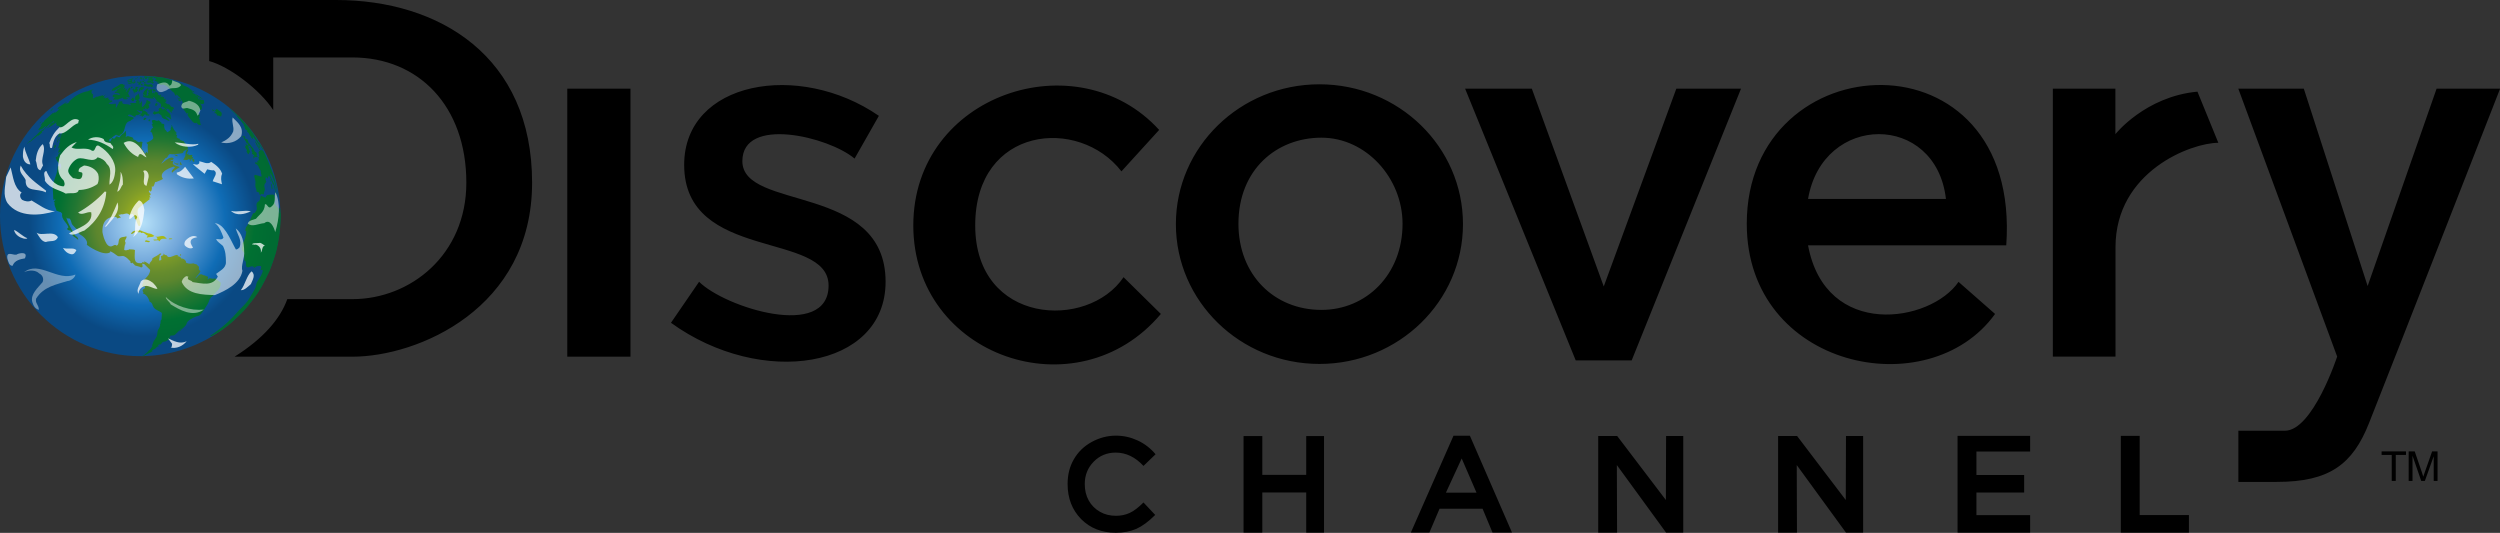 <?xml version="1.0" encoding="UTF-8"?><svg id="Layer_2" xmlns="http://www.w3.org/2000/svg" xmlns:xlink="http://www.w3.org/1999/xlink" viewBox="0 0 234.59 50"><rect x="0" y="0" width="234.59" height="50" fill="#333333" stroke="none"/><defs><style>.cls-1,.cls-2,.cls-3,.cls-4,.cls-5,.cls-6,.cls-7,.cls-8,.cls-9{fill:#fff;fill-rule:evenodd;}.cls-2,.cls-3,.cls-4,.cls-5,.cls-6,.cls-7,.cls-8,.cls-9{isolation:isolate;}.cls-2,.cls-10{opacity:.75;}.cls-3{opacity:.7;}.cls-4{opacity:.6;}.cls-11{fill:url(#radial-gradient);}.cls-5{opacity:.64;}.cls-12{fill:url(#radial-gradient-2);}.cls-6{opacity:.59;}.cls-7{opacity:.58;}.cls-8{opacity:.65;}.cls-9{opacity:.5;}</style><radialGradient id="radial-gradient" cx="-103.56" cy="289.03" fx="-103.56" fy="289.03" r="3.79" gradientTransform="translate(372.73 1023.85) scale(3.47 -3.47)" gradientUnits="userSpaceOnUse"><stop offset="0" stop-color="#b6e1f9"/><stop offset=".29" stop-color="#72a7da"/><stop offset=".59" stop-color="#0f6cb5"/><stop offset=".81" stop-color="#0a4983"/></radialGradient><radialGradient id="radial-gradient-2" cx="-103.2" cy="289.05" fx="-103.2" fy="289.05" r="3.61" gradientTransform="translate(372.73 1023.85) scale(3.47 -3.47)" gradientUnits="userSpaceOnUse"><stop offset="0" stop-color="#d2d700"/><stop offset=".11" stop-color="#acbb15"/><stop offset=".26" stop-color="#819d28"/><stop offset=".38" stop-color="#668c2d"/><stop offset=".45" stop-color="#5c862e"/><stop offset=".48" stop-color="#52832f"/><stop offset=".61" stop-color="#237732"/><stop offset=".74" stop-color="#007032"/><stop offset=".87" stop-color="#006b32"/><stop offset=".98" stop-color="#006a32"/></radialGradient></defs><g id="Layer_1-2"><path d="m108.44,42.62l-1.14,1.1c-.77-.83-1.64-1.25-2.61-1.25-.81,0-1.5.28-2.06.85-.56.57-.84,1.27-.84,2.1,0,.58.12,1.09.37,1.54.24.44.61.81,1.05,1.06.45.26.95.38,1.51.38.47,0,.9-.09,1.29-.27.39-.18.82-.51,1.29-.98l1.1,1.17c-.63.63-1.22,1.06-1.78,1.31-.56.24-1.2.36-1.92.36-1.32,0-2.41-.43-3.25-1.28-.84-.86-1.27-1.95-1.27-3.29,0-.87.19-1.64.58-2.31.38-.67.93-1.22,1.65-1.62s1.49-.61,2.31-.61c.7,0,1.38.15,2.03.45.65.3,1.22.74,1.68,1.29h0Zm8.25-1.7h1.76v3.64h4.12v-3.64h1.67v9.06h-1.67v-3.77h-4.12v3.77h-1.76v-9.06Zm19.71-.03h1.53l3.95,9.08h-1.83l-.93-2.23h-4.04s-.95,2.23-.95,2.23h-1.74l4-9.08Zm.76,2.13l-1.48,3.21h2.87s-1.39-3.21-1.39-3.21Zm12.8-2.11h1.79l4.57,6.01.02-6.01h1.61v9.07h-1.61l-4.62-6.34.02,6.34h-1.77v-9.07Zm16.88,0h1.79l4.57,6.01.02-6.01h1.61v9.07h-1.61l-4.62-6.34.02,6.34h-1.77v-9.07Zm16.85-.01h6.81v1.47h-5.04v2.2h4.48v1.65h-4.48v2.12h5.04v1.64h-6.81v-9.08Zm15.32,0h1.77v7.43h4.62v1.65h-6.39v-9.07Zm25.42,4.23v-2.44h-.95v-.33h2.29v.33h-.96v2.44h-.38Zm1.59,0v-2.77h.57l.67,1.96.13.41c.03-.1.08-.25.15-.44l.68-1.93h.51v2.77h-.36v-2.32l-.83,2.32h-.34l-.82-2.37v2.37h-.36ZM19.63,5.73V0h11.9c9.7,0,18.4,5.29,18.4,17.14s-10.76,16.33-16.86,16.33h-11.06c2.71-1.71,4.28-3.54,4.95-5.4h6.1c5.45,0,10.7-4.15,10.7-10.93,0-7.19-4.48-11.75-10.7-11.75h-7.42v4.94c-1.25-1.92-4.12-4.09-6.01-4.6h0Zm33.6,2.59h5.93v25.15h-5.93V8.32Zm29.24,2.55l-2.28,4.01c-2.44-2.06-10.53-4.01-10.53.24,0,4.7,13.44,2.04,13.44,11.32,0,8.19-11.67,9.98-20.14,3.85l2.64-3.85c2.4,2.4,12.15,5.5,12.15.35s-13.55-2.19-13.55-11.32c0-7.86,10.78-9.77,18.27-4.6h0Zm22.76,5.21c-3.97-5.16-13.72-4.25-13.72,5.07s10.57,9.85,13.92,4.86c.75.75,2.75,2.7,3.5,3.45-7.84,9.32-23.23,4.01-23.23-8.31s15.39-17.39,23.07-8.96l-3.54,3.89Zm18.58-8.17c-7.44,0-13.47,5.88-13.47,13.12s6.03,13.12,13.47,13.12,13.47-5.88,13.47-13.12c0-7.25-6.03-13.12-13.47-13.12Zm.19,21.17c-4.46,0-7.79-3.31-7.79-8.08,0-5.1,3.59-8.08,7.79-8.08s7.61,3.8,7.61,8.08c0,4.77-3.41,8.08-7.61,8.08Zm13.49-20.76h6.25l6.75,18.56,6.81-18.56h6.07l-10.26,25.5h-5.25l-10.38-25.5Zm26.42,12.68c0,13.57,17.07,17.11,23.3,8.46l-3.43-3.01c-2.62,3.83-12.47,5.42-14.12-3.43h18.6c1.44-20.37-24.35-19.07-24.35-2.02h0Zm5.75-2.33c1.38-8.1,12.01-8.12,12.94,0h-12.94Zm22.96-10.35h5.88v4.27s2.79-3.53,7.7-3.99l1.96,4.8c-2.53,0-9.65,2.67-9.65,9.8v10.26h-5.88V8.32Zm17.41,0h6.15l5.99,18.52,6.47-18.52h5.96s-10.35,26.47-12.3,31.38c-1.53,3.87-3.71,5.52-8.65,5.52h-3.61v-4.8h4.36c2.63,0,4.91-6.96,4.91-6.96l-9.28-25.15Z"/><path class="cls-11" d="m26.31,20.26c0,7.27-5.89,13.16-13.16,13.16S0,27.53,0,20.26,5.89,7.11,13.16,7.11s13.16,5.89,13.16,13.16Z"/><path class="cls-12" d="m26.31,19.96h0s0-.11,0-.11v-.03s0,0,0,0v-.13s-.02-.02-.02-.02h0s-.03-.2-.03-.2c-.17.18,0,.39-.04.59-.1-.23-.04-.51-.24-.7-.02,0-.03,0-.05,0q-.16-.34-.17-.42c.19-.22-.02-.43,0-.64-.03,0-.06-.02-.09-.03-.08.01-.08.01-.13-.03-.05.01-.08.04-.13.05-.01-.01-.03-.03-.04-.03-.36.02-.38.09-.45.29q-.41-.14-.45-.22c-.05.46-.13.52-.24.59-.31.21-.06.53-.15.78,0,0-.08.16-.19.29-.12,0-.14,0-.22.2,0,.01-.46,1.08-.59,1.13-.03.07-.07.29-.05.35.02.01.05.03.08.05-.06.55-.16.88-.39,1.18.06.07.06.1.01.24-.11.29.03.43.16.57t.05.76s.05,0,.08.01c.13.18-.05.61.26.61.14,0,.24-.11.39-.1.1,0,.12.04.17.15t.31-.18s.03.02.04.03c.01,0,.03-.02.04-.03t.24,0c.12.14-.03.27-.02.41t.19-.06c.11.21-.36.9-.41.98-.12.17-.13.22-.17.34,0,0,0,0,0,0,0,0-.03.29-.18.56q-.56.95-.62,1.03c-.35.46-.8.83-1.17,1.27-.72.84-1.88,1.72-2.22,1.92-.1.06-.16.1-.2.15.06,0,.11-.03.17-.04-.01.01-.02.03-.04.04.06-.03.15-.06.21-.09.45-.26.78-.44,1.43-.96l.26-.21q.99-.91,1.44-1.43c.83-1.03.85-1.05,1.21-1.63l.17-.28c.24-.45.56-1.06.78-1.53q.49-1.28.66-1.97c.26-1.25.32-1.6.39-3.09v-.41Zm-.07-.98s0,.02,0,.02c0,0,0,0,0-.01,0-.01-.01-.09-.03-.11t0,0s0,.04,0,.06c0,.01.01.03.02.04Zm-.11-.92s0-.02,0-.02v-.02s-.01-.04-.02-.06c0,0,0-.01,0-.01-.06-.33-.07-.39-.09-.41.04.19.08.41.14.7,0-.06-.02-.12-.03-.17h0Zm-.22.05s0,0,0,0c-.03.02-.07-.03-.1.01.02.05.05.11.07.17.03.06.05.12.07.17,0-.03,0-.07,0-.1,0-.08-.03-.17-.04-.25h0Zm-.34-.37s0-.02,0-.02c0,0-.01-.13-.04-.26-.03-.14-.05-.22-.08-.22-.02,0-.03.05-.03.05,0,.04.02.07.02.1.01.07.02.14.03.21.02.12.04.16.06.19,0-.03,0-.05,0-.06,0,0,.01.01.02,0h0Zm-.19-.93s-.01.04-.02.05c.02.07.02.14.05.2.01.04.03.06.04.07-.02-.07-.01-.15-.03-.22,0-.03-.02-.07-.04-.1h0Zm-.28.68s0,.06,0,.08h.04s0-.01,0-.01c0-.02,0-.03-.01-.04,0-.01-.03-.02-.04-.03h0Zm-.67-3.6s-.03-.06-.05-.09l-.13-.21s-.01,0-.02,0c.02.03.04.07.06.11l-.05-.04.06.12v.03s.04.04.06.05c0,0-.01,0-.02,0l.02.03s.02,0,.03.01v-.02s.02.01.03.02h0Zm-.13-.58c.02.05.34.61.35.61.03.05.04.11.06.16-.01-.02-.03-.03-.04-.05,0,.01,0,.03.01.04l-.07-.11c0,.07.06.13,0,.2-.01-.01-.02-.03-.03-.05,0,0-.01,0-.02,0t-.06-.11s0,.07,0,.11c0,0-.01.01-.02.01-.1-.09-.26-.35-.26-.36-.01-.03-.03-.05-.04-.08,0-.02,0-.04-.02-.1-.02-.05-.02-.07-.02-.07,0,0,0,0,.01,0-.11-.09-.14-.22-.22-.33,0,0,0,0,0,0,0,.02,0,.03.02.09.02.07.02.08,0,.1.02.02.05.04.07.06v.05s0,0-.02-.03c.04.07.08.17.12.25.02.02.04.04.05.06.08.12.13.26.22.37,0,.01-.01.03-.01.05,0,0-.02,0-.03,0l-.02-.03c-.02.05-.05.13-.08.18.03.07.09.25.09.25,0,0-.01.01-.02.02,0,0-.02,0-.02,0,.01.03.02.07.03.11,0,0-.01.02-.02.03-.03,0-.05,0-.08.01.02.04.04.09.06.14q.03.08,0,.12s-.04.01-.06.02t.03.08s-.01.01-.02.02t-.13-.07s.02.04.03.06c.03.09.03.09.02.14-.08.03-.14-.07-.22-.03,0,.07.03.13.05.18.13-.06.16.12.25.17.04.17.16.3.23.46-.03.19.11.36.06.55q-.13-.07-.59-.19,0,.06-.1.08.12.43.13.52c.03.21-.07.44.05.65.04.11.05.22.06.34l.19.05c.1.06.03.21.14.26q.11-.12.17-.1c.14.05.15.06.18,0,0-.02,0-.04,0-.06.01-.12.09-.23.1-.36,0-.14-.08-.27-.05-.42.03-.12.13-.2.18-.31-.03-.07-.13-.3-.03-.44q.15.12.17.18c0-.16.08-.3.08-.3.05.01.11.03.41.84l.02-.02c.06.05.06.06.24.85l.02.1c0-.23-.07-.46-.08-.69t.07.17c-.03-.18-.17-.31-.17-.5,0,0-.38-.67-.39-1h.03c.03.08.03.16.07.22v-.13c.19.39.46.92.68,2.27,0,.02,0,.02,0,.02,0-.05-.01-.09-.01-.14q-.01-.05-.01-.11s0-.06-.01-.09c-.03-.1-.11-.55-.13-.61,0,.02.01.04.02.07,0-.05-.02-.11-.02-.16,0,0,0,0,0,0-.14-.7-.18-.81-.35-1.33q-.48-1.29-.79-1.9l-.16-.3s0-.01-.01-.02c-.09-.16-.19-.32-.29-.48h0c-.07-.13-.15-.26-.23-.38.07.12.15.24.22.36-.11-.16-.11-.17-.12-.17Zm-.08.42s.01.03.03.04c.03.03.05.07.06.05,0,0,0-.01,0-.01,0,0-.01-.02-.02-.03,0,0,0-.01-.01-.02q-.06-.06-.06-.06s0,0,0,.03Zm0-.45s-.02-.04-.03-.05c.02.06.09.17.15.26-.07-.12-.09-.16-.12-.2Zm-.05-.17s-.02-.03-.03-.04c0,0,0-.01-.01-.01t.1.16l-.06-.11Zm.01.01s0,0,0-.01c-.05-.09-.11-.17-.16-.25,0,0,0-.01-.01-.01,0,.02.02.05.18.29,0,0,0,0,0-.01h0Zm-.73.73s-.02-.04-.02-.04c0,0,0,0-.02,0,0,0-.04,0,0,.07.01,0,.03,0,.04,0,0,0,0-.01,0-.03h0Zm.35.92q.09.05.1.05s0-.06-.03-.12c.06.03.14.01.19.06,0-.02,0-.04,0-.05.02.01.05.01.07.04.01-.02.03-.02.04-.03,0-.02,0-.02,0-.05-.04-.02-.07-.03-.08-.06-.02-.06.03-.11.01-.17,0,0-.05-.17-.11-.17-.05,0-.07-.03-.07-.04-.04-.05-.05-.12-.09-.17-.06-.07-.07-.1-.07-.16-.09-.04-.13-.1-.24-.27-.08-.12-.14-.2-.21-.19,0-.02,0-.05.03-.04,0-.01-.02-.02-.03-.03q0-.08-.11-.31l-.15-.02c-.09-.1-.08-.11-.05-.12.04-.01.05-.03-.02-.13h-.07s-.04-.03-.05-.03c-.01.01,0,.03.03.11.04.1.05.12.04.15t-.05-.03s0,.03,0,.04l.13.13v.05s.09.11.09.11c.01.03,0,.06.02.09,0,.02.02.04.04.05,0-.01.02-.03.03-.04.05.06.07.1.1.18,0,.03.02.07.03.1.02,0,.03,0,.05.03-.01-.09.08-.03.08-.03l.02.03s0,.06.04.11c.02.04.06.06.09.09.08.11.01.19-.03.23.03.03.06.06.09.09.03.08.03.09,0,.11-.03.01-.03.04,0,.12,0,0,.02-.02.03-.03.03.04.04.05.09.07.05.02.06.05.09.11-.09-.05-.11.09-.13.23.02.02.03.03.05.03-.02-.06-.03-.12.02-.09h0Zm-.57-.36c.09.1.11.06.13-.03.02-.07.03-.12.12-.06-.01-.1-.02-.12-.12-.36-.01-.03-.06-.14-.05-.16,0-.02,0-.05,0-.07-.01-.05-.13-.19-.18-.15l-.02-.03s-.03-.03-.03-.03c0,0,0,0-.01.02,0,.05,0,.08-.06.02.02.06.06.1.09.15-.03.04-.06.04-.13,0q.08.25.16.31t0,.22l.12.16Zm-.1-2.7l.11.14h-.01c.41.5.41.51.66.84,0-.02-.02-.03-.03-.05.01.01.03.03.04.05-.02-.04-.05-.08-.07-.11-.18-.25-.49-.67-.97-1.18.1.12.21.25.28.33,0,0,0,0-.01-.01h0Zm-.34,1.05s-.04.03-.03.06.03.07.03.07c0,0,.02,0,.02,0,.02,0,.02,0,.05.03.02-.02.01-.06,0-.1-.01-.02-.03-.05-.05-.07,0,0,0,0,0,0h0Zm-.63-1.98h0s0,0,0,0h0Zm-.62-.6s.09.07.12.1h0s0,0,0,0c-.02-.02-.04-.03-.06-.05-.02-.02-.04-.04-.07-.05h0Zm-.11-.13s-.01,0-.02-.01c.04.03.07.05.1.08,0,.01.02.02.03.03,0,0-.02-.01-.03-.02.03.02.06.05.08.08l-.1-.08s.06.06.13.11l.16.15s-.04-.03-.06-.05c0,0-.01,0-.02-.01-.01,0-.02-.02-.04-.02t.29.27c.04.05.11.08.14.15.05.03.07.05.08.06h0c.13.28.39.44.55.7.05.07.1.13.15.19l-.07-.12.03.03c.06.07.07.09.12.18-.05-.04-.11-.09-.15-.13.05.08.08.17.16.24,0,0,0,.01.01.02t-.06-.02s.04.04.06.06c.03.03.03.03.05.06t-.05-.04s0,.01,0,.02c-.01,0-.03,0-.04,0,.04.09.11.16.16.24,0,0,.01,0,.02,0,0-.01.02-.02.03-.03.03.01.08.04.09.09t-.09-.01c.07.12.2.2.26.34,0,0-.02,0-.02,0,.01.02.03.04.04.06,0,0,0,0,0-.01.05.05.09.11.14.17-.01,0-.02.01-.03.02l.18.2-.02-.06.06.07v-.02s.01-.02-.04-.2c0,0,.02,0,.02,0,0,0,0-.01,0-.02.15.15.56.76.58.8.06.14.09.16.1.17,0,0,0-.01.01-.02-.29-.97-1.76-2.6-1.78-2.61.02.01.05.04.08.07-.06-.07-.12-.13-.19-.19-.34-.32-.68-.63-1.03-.93-.01,0-.02-.02-.03-.03h.01s-.01,0-.02,0h0Zm-.12-.09s-.04-.04-.06-.05c0,0-.01-.01-.02-.01.01.01.04.04.08.07h0Zm.12.09l-.07-.06c-.06-.05-.09-.08-.14-.11.08.06.16.13.22.18,0,0,0,0,0,0Zm-1.5.38c.05.02.06,0,.08-.01,0,0,0-.01.02-.02.01,0,.09.02.09.06t.08.06s.01.03-.07.03c0,.01-.03.01-.02.03,0,.01,0,.02.03.05.03-.07.22.09.22.09.02.02-.02.03-.03.05.04.05.07.08.11.09.03,0,.05-.02.08-.02.07,0,.11.09.18.08.05,0,.07,0,.08-.1q.01-.1.05-.12c-.05-.07-.06-.1-.03-.11,0-.01-.02-.03-.03-.04-.06-.08-.12-.12-.19-.15-.09-.05-.16-.11-.22-.19,0,.01,0,.03,0,.05l-.09-.07.03.04s0,.04-.03.06c-.06.02-.06.03-.06.07-.03-.02-.08-.05-.11-.07.04.08.12.12.15.2-.04.07-.15-.09-.15-.09,0,0,0-.02,0-.03-.02-.01-.03-.02-.07-.05-.07-.05-.1-.08-.13-.08-.01.07.11.13.04.2h0Zm-1.26-1.15s.02-.01.07,0c.03,0,.06,0,.05-.01,0-.02-.07-.07-.11-.07-.04,0-.02.07-.02.09Zm-.25-1.06h0s.02.01.1.05c.01,0,.02,0,.03.01-.01,0-.03,0-.04-.02.15.08.31.15.47.22-.19-.1-.38-.18-.57-.27,0,0,0,0,0,0h0Zm-.16,6.76s0,0,0,0l-.07-.02s0-.01.04-.08c-.04.02-.1.05-.14.08-.07-.13.08-.19.1-.29-.02.02-.04.05-.06.08-.1,0-.11,0-.12-.06,0-.02,0-.03,0-.05.02-.04.06-.06.08-.1-.13-.03-.26.04-.39.01-.04-.06-.04-.1.01-.13-.05-.03-.08-.02-.11.03-.02.04-.04.05-.08,0,.05-.17.06-.22.15-.3-.03-.03-.04-.04-.03-.07,0-.04.05-.05.06-.09-.01,0-.03,0-.05.01-.06.03-.13.06-.19.19,0,.02-.01.03-.02.05,0,.01,0,.03-.01.05-.04.13-.01.28-.07.41-.04.11-.13.19-.15.32.15-.08.39.1.49-.12t.03.05s.1.02.15.03l-.12.18c.06-.02.07-.02.12-.08.05-.06.07-.14.12-.2.07.17.08.22.07.27.01-.02.03-.04.04-.06l.06.12c.12.01.02-.17.08-.24,0,0,0,0,0,0h0Zm.04-6.81s.04.01.06.02c-.06-.03-.13-.06-.2-.09.07.03.13.06.2.09-.02,0-.04-.02-.05-.03h0Zm-.93-.36s0,0,0,0c0,0,0,0,.01,0,0,0,0,0,0,0Zm.07.03s.08.03.12.04h0s0,0,0,0l.39.15.05.02s.1.04.15.06c-.09-.04-.18-.07-.26-.11h.02s0,0,.01,0c0,0,0,0,0,0,.01,0,.02,0,.03.01h.02s0,0,0,0c.02,0,.03.01.05.02l.07.03s-.05-.02-.07-.03c-.04-.01-.07-.03-.12-.05l-.15-.06s-.02,0-.02,0c-.01,0-.02,0-.03-.01,0,0-.02,0-.02,0,0,0,0,0,0,0,0,0-.01,0-.02,0,0,0-.01,0-.02,0-.01,0-.03,0-.04-.02,0,0,0,0,0,0,0,0-.01,0-.02,0h0s-.01,0-.02,0c0,0,0,0,0,0h0s0,0,0,0c0,0,0,0,0,0h0s0,0,0,0c0,0,0,0-.01,0-.02,0-.04-.02-.07-.02,0,0,0,0,0,0t0,0s-.03,0-.05-.02h0,.02s-.02,0-.03,0h0s0,0-.01,0c0,0,0,0,0,0h0l.07.02Zm-.09-.04h0s.01,0,.02,0c0,0-.01,0-.02,0Zm-.3,7.64s.04-.01.07,0c0,0,0,0,0,0-.04-.04-.1-.08-.14-.12l.02-.02s0-.04-.07-.12c-.02.08-.05.19-.07.27.03,0,.05,0,.08,0,.03.02.03.03.02.06q.07-.08.08-.08Zm-.19-6.09c-.06-.02-.09-.03-.12-.05v.11c.13.1.18.11.24.06,0-.01,0-.03,0-.04-.02-.04-.07-.05-.12-.07Zm.13,14.49c-.07,0-.09.06-.1.14,0,0,0,0,0,0,0,0,0,0,0,.01.04,0,.09,0,.1-.05,0-.02,0-.04,0-.06,0-.03,0-.04,0-.05h0Zm-.64-8.53c.06.04.12.08.18.11.04.02.07.03.1.04.04,0,.1,0,.12-.08,0,0,0-.02,0-.03-.11,0-.31,0-.41-.12,0,.03,0,.05,0,.08h0Zm.35-.66h0s-.02-.02-.02-.02c-.05-.08-.11-.11-.27-.12h-.04s0,0,0,0h-.01c.07.09.15.16.34.14Zm-.76,7.71c-.05,0-.08.03-.1.09.03,0,.1,0,.11,0,.08,0,.13,0,.2-.02v-.06c-.07.03-.14-.01-.21-.01Zm3.89,5.46s.01.05.01.07l.71-.78c.15-.25.17-.46.17-.58t-.44-.35s-.09-.05-.14-.05c-.06,0-.12.03-.19.03h-.01c-.08,0-.15-.05-.23-.05-.03,0-.07,0-.1.03-.05.03-.06.05-.11.12q0-.06,0-.11c-.2-.02-.2-.03,0-.02.02-.08.03-.1.03-.16-.12-.02-.21-.1-.33-.13-.03,0-.07,0-.1-.01-.02,0-.03-.01-.1-.05-.05-.03-.08-.04-.1-.04,0,0-.01,0-.02,0,0,0,0,0,0,0-.05,0-.11,0-.15.03-.12.08-.21.2-.31.3-.02.01-.04.03-.06.04,0-.01,0-.02,0-.04-.1,0-.1-.01,0,0,.13-.21.33-.35.43-.58,0-.01.01-.03.02-.05-.05-.05-.1-.1-.15-.14-.02-.1.03-.2,0-.29,0,0-.02-.05-.09-.03-.04-.23-.29-.17-.42-.27,0,0-.01,0-.01,0-.03,0-.07.02-.1.02-.32.04-.47-.03-.59-.09,0-.03,0-.08,0-.11-.11-.18-.23-.29-.47-.27,0-.01.02-.03.03-.04-.1-.11-.13-.14-.36-.19,0-.02.02-.05.03-.07.02,0,.05,0,.07-.01-.37-.16-.89.47-1.11,0q-.19,0-.31-.18s0,.1.01.14c-.06.08-.17.08-.24.14q.04.29.05.31c-.09.08-.11.08-.18.09-.01-.02-.04-.04-.05-.05q.08-.37.06-.43c.06-.05.13-.09.17-.15-.04-.02-.08-.04-.13-.04-.21.21-.5.29-.73.47.05.25-.29.33-.26.57q-.44-.33-.54-.27s.06.09.09.11c-.08-.02-.15-.05-.22-.08,0,.02,0,.05-.01.07-.03.01-.07.03-.09.05-.02,0-.05,0-.07,0h-.05c-.55,0-.53-.34-.48-1.24-.16-.08-.34-.04-.51-.07-.05,0-.05.02-.05.04-.15,0-.3.13-.45.01q.05-.46.08-.5s.02.02.02.02l.03-.2c-.18-.22.17-.38.08-.59-.17.08-.38.04-.55.14-.29.17-.07.58-.36.75-.06-.06-.13-.14-.35,0-.69.42-.99-1.26-.99-1.28-.07-1.58,1.21-1.43,1.22-1.43.11.02.13.07.18.15q.26-.11.34-.07s0-.03-.23-.26c.01-.01.03-.03.04-.04.02.01.04.02.06.03.04-.02.1-.04.15-.06.25.07.53-.22.77.06.09-.03.21-.07.29-.1q.29.33.21.5s.05-.02.07-.02c.13.22.15.49.32.69.03-.02.08-.05.12-.06.12-.55-.4-1.01-.2-1.57.03-.09,1.09-.91,1.1-.91v-.07s-.06-.02-.08-.03c.01-.01.03-.04.04-.05.04,0,.09.01.13,0-.04-.06-.08-.13-.12-.19l.09-.06s.03-.04.04-.06c-.03-.1-.13-.16-.19-.24.01-.05.04-.09.07-.13.03.04.07.09.1.13.16-.17.12-.38.1-.5.04.01.1.03.14.03.11-.13.13-.3.19-.45.02,0,.04.01.06.02.22-.1.46-.16.67-.3-.53-.71.97-1.15.99-1.15.05,0,.1.04.14.07q-.42.36-.27.49.27-.27.71-.52c-.68-.22-.75-.3-.57-.6q-.22.05-.29-.02l.05-.05h.02s.04.02.06.03c.1-.05.11-.05.17-.15-.21-.32-.74.13-1.12.45-.01,0-.02-.02-.03-.02l.38-.48c.26,0,.22-.44.51-.38.24.05,1.03-.08,1.04-.08.04-.01.08-.04.11-.06,0-.29.51-.19.43-.48-.06-.25-.28-.39-.4-.6-.1,0-.17-.07-.26-.08-.33-.01-.66-.03-.99-.04.33,0,.66.02.99.03-.1-.07-.14-.1-.14-.17-.1.08-.17-.07-.25-.1.03-.03,0-.07,0-.1t.05,0q.04-.07-.13-.21s.03-.03.04-.05t.05.02s0-.06-.01-.08c-.24-.25-.35-.44-.45-.73-.01,0-.03,0-.04,0,.02.05.04.11,0,.19-.02.03-.05.05-.06.09-.02.07.02.14-.02.2t-.28.2c-.11-.06-.13-.2-.24-.25-.02-.09-.07-.17-.08-.26-.01-.08.04-.16,0-.23-.06-.1-.18-.03-.26-.09,0-.03.01-.06.01-.08-.12-.06-.18-.17-.28-.24,0,0,0,.01,0,.02-.02.03-.03.04-.07.05-.05,0-.11-.02-.16,0-.06-.08-.33-.13-.38.01,0,0,0,.01,0,.02,0,.04,0,.07.04.15.05.11.02.13-.08.2.03.02.07.05.09.07-.06.09.1.15.05.24-.19-.03-.12.25-.27.29t.18.16c.01.16.11.29.11.46,0,.06,0,.08-.11.18-.15.12-.22.15-.54.29.05.05.11.13.16.18-.1.27.05.55-.06.82-.03-.04-.05-.09-.06-.14l-.06-.02s-.02.05-.01.08c0,.02-.01.05-.01.07-.13,0-.14,0-.19-.17-.15-.06-.12-.26-.25-.33.12-.16.04-.38.13-.55-.05-.02-.11-.04-.16-.06-.21.12-.26.08-.52-.14-.58-.03-.59-.04-.05-.04-.04-.02-.08-.04-.13-.05-.04-.11-.05-.14-.14-.17-.01,0-.37-.11-.37-.11-.04,0-.08.02-.1.03-.07.04-.09.04-.14,0,.15-.14,0-.32.06-.47q-.09,0-.09-.02l-.03.09c-.14.17-.39.22-.46.47-.12.04-.21-.07-.32-.09-.07.1-.16.17-.24.26-.02-.03-.06-.05-.07-.09-.02,0-.03,0-.05,0-.07.03-.09.07-.13.17-.06.16-.1.17-.22.13.03-.06.04-.12.05-.18.08-.08.24-.07.28-.2t.36-.24l.02.06c.13.02.15.02.24.08.09-.05.12-.16.22-.19h0c.47-.28.16-1.1.85-1.24.07-.13.25-.12.32-.25-.13-.21-.43-.08-.57-.28.28-.19.45.16.7.15.02-.04.04-.1.05-.14.02,0,.04-.02.06-.03q.09.1.46-.19c-.19-.01-.29-.17-.44-.25,0,0,.01-.02.02-.02.18,0,.39.21.55.04,0,0,.01-.02.02-.02,0-.02-.01-.04-.02-.07.01-.02.03-.04.04-.05q.16.02.23.03c0-.05-.02-.1-.05-.15.02,0,.05,0,.07,0q.08.13.11.17l.17-.15s.04-.02.06-.03t-.08-.34q.15-.02.18-.04s-.03-.06-.04-.09l.07-.05c-.13-.05-.23-.14-.35-.2-.06.03-.09.05-.06.18-.01.01-.03.03-.04.04,0,.02,0,.04,0,.05t-.26.35s-.01,0-.02-.01l-.08.05c-.12-.17.11-.39-.08-.55-.01.01-.03.03-.04.05,0,.02,0,.04.01.06-.05.05-.11.08-.15.14,0-.09.02-.18.02-.28-.03-.02-.07-.04-.11-.06,0-.05,0-.11.11-.13.02-.16-.1-.49-.1-.49-.04.01-.08.04-.11.07.01.01.03.03.04.05-.01.01-.04.03-.05.05-.02,0-.05-.02-.07-.03-.11.09-.16.27-.19.37.02.02.05.05.07.08q.14.04.18.08s-.04.02-.05.03l-.02-.03s-.07.05-.09.09c.02,0,.04.01.06.02,0,.02.02.04.02.06q-.05.08-.56.04-.04.08.04.18l-.04.04c-.22-.19-.54-.01-.75-.2q0-.17-.02-.19s-.24.03-.31.08c0,.04,0,.1,0,.14l-.06.03h0s-.13.28-.13.28c-.05.03-.06.07-.07.11,0,0-.01,0-.02,0-.04-.14.07-.28-.03-.41-.22.06-.4.09-.66,0l.1-.08q.23-.09.26-.11s-.02-.08-.04-.11c-.04,0-.08.02-.11.04-.08-.07-.17-.12-.24-.2,0-.03.02-.08.02-.12t-.32.1s0-.04,0-.07c.06-.03.1-.09.16-.12t-.29.15c.02-.15.15-.24.22-.36l-.2.16s-.05.01-.07.01l-.02-.05v-.03c-.17.08-.37.06-.52.17v-.06s-.06.03-.09.04t-.28.15s-.03-.02-.05-.03c.05-.11.01-.23.03-.35q-.11-.04-.13-.11l-.05-.03s.07-.06.09-.08c-.04,0-.09.02-.13.04q.05-.09.16-.15s-.04,0-.06-.02c0,0,.03-.03.07-.06-.04.02-.1.04-.14.06,0,0,0-.02,0-.03l.19-.07.04-.05s0,0,0,0c-.2.09-.43.14-.63.25,0,0,0,0,.01-.01.01,0,.04-.02.05-.03-.07.01-1.07.2-1.74,1.01,0,.02,0,.04,0,.06-.03.02-.06.02-.09.02-.03.03-.07.07-.11.09.01-.02.03-.04.04-.06l-.09.05s-.04,0-.07,0c0-.02,0-.04.01-.06.04-.02.09-.04.12-.06-.02,0-.04-.01-.06-.02h-.04s-.02.04-.02.04c-.18.12-.37.23-.54.36l.03-.05-.24.21s-.03.03-.04.04h.07s.01.04.02.06c.09-.04.17-.1.25-.14-.02.04-.05.07-.08.09-.03.01-.03.01-.03.01l-.18.17c-.09.09-.2.18-.23.19-.02,0-.04-.02-.05-.03-.05.02-.09.05-.13.09l-.05-.03-.87.78h.06s-.04.08-.07.1c-.01-.01-.03-.03-.04-.04q-.07.07-.22.3s-.03.04-.04.05c.09-.02.11-.02.24-.17q-.2.27-.45.55s.08,0,.12.02c0,.02,0,.05,0,.07.03-.03.07-.08.09-.11.25,0,.34-.27.56-.33-.12.34-.5.37-.7.62-.23.3-.56.49-.79.79h-.06c-.11.09-.21.19-.3.31q.07-.03.19-.17c.24,0,1.91-1.66,1.93-1.68.05-.02.06-.04.07-.05.22-.18.25-.2.38-.3.01.01.02.04.03.05-.01.04-.04.08-.08.11h-.05s0,0,0,0h0s0,0,0,0c-.26.05-.27.37-.5.46-.02.02-.04.05-.05.07.44-.17.73-.44.9-.58-.01.04-.03.08-.06.12.01.04.04.07.07.09,0,.04-.04.1-.06.13t.19,0s.06.07.09.1c.04,0,.08-.02.12-.03q-.02.08-.11.14v.02s.05.05.05.05c.02,0,.04,0,.06,0-.03.05-.08.13-.11.18.08.31-.13.56-.19.83.09-.11.13-.25.21-.36,0,.02,0,.05,0,.07l.09-.07c.07-.09.08-.1.1-.2-.06.07-.13.16-.19.22.03-.12.1-.22.09-.35.02-.01.05-.03.08-.05,0,.02,0,.04,0,.06.07-.11.16-.25.23-.36l-.41,1.2s0,.04,0,.04c.03-.02.07-.05.1-.07.01.02-.14.31-.14.31.02,0,.04.02.06.02-.08.11-.07.25-.15.35l.04.05.13-.11v.16s-.06.01-.06.01q-.06.28-.1.3s.04.02.06.03c.06-.03.12-.07.19-.1-.02.04-.04.09-.04.14-.01,0-.03,0-.05,0q-.14.06-.15.24l-.09.09s.01.06.02.09c.08.02.16.02.24.05l-.06.04s.06.02.11.01c-.16.33.27.7-.05,1.02.05-.25.05-.27-.13-.33l-.08.05c0,.66-.38,1.22-.47,1.86l.07,1.31s.01-.02.02-.03c.04-.02.08-.05.12-.07.01.02.03.04.05.06-.05.05-.12.11-.17.16l.1.08c-.09.29.14.5.16.77t.36.13h.05s.13.15.13.15c-.09.56.46.83.59,1.29-.03.04-.08.09-.13.11l.04.06s0,.03-.01.05q.06,0,.19.08l.06-.05q.26.4.24.51c.14.15.33.22.47.37.02,0,.05,0,.07,0q-.01-.09-.14-.27s-.06,0-.09-.01c0-.01-.92-1.42-.88-1.8.01.02.03.05.04.07.07.09.21-.01.28.08.14.17.11.41.25.57.17.2.37.38.55.57-.02.03-.05.06-.07.09.03.04.08.08.12.1l.02.08c.31.16.89.62.71,1.01-.01.03,1.53,1.13,2.19.72,0-.03,0-.06,0-.09.15,0,.64.38.65.39.21.17.47-.03.69.08.22.11.3.19.58.48-.01.03-.02.05-.03.08.04.03.1.06.14.09.03,0,.03-.04.03-.08q.26.22.27.28.55.14.58.19c.05-.01.1-.04.14-.08,0-.07-.02-.15-.03-.22v-.06h0l.18.04.56.55c0,.29-.22.57-.23.57-.04.03-.28.35-.4.4.07.21-.29.48-.03.62q.15-.05.15-.05c.1.15-.03.22-.08.24-.24.12-.03.35-.03.35-.02.02-.05.05-.07.07.49.13.64.78.64.79.28.07.25.37.39.54.2.26.53.31.76.51q-.03.51-.03.62s-.05.04-.07.06c-.05.14,0,.29-.08.42.06.12-.13.41-.13.41-.15.19-.09.44-.16.65-.06.16-.18.29-.26.44h-.02c-.04.09-.19.5-.19.5.03,0,.05-.02.08-.03h0s-.02.05-.03.08c-.02.01-.02.01-.03.01l-.13.2c-.06.05-.11.12-.17.18,0,0,0,0,0-.01-.01,0-.03,0-.04,0,0,.01-.02.02-.03.03v.04c-.11.1-.22.22-.35.32.01,0,.03,0,.04-.01-.03.02-.07.04-.1.05-.02.01-.05.03-.07.04-.01,0-.02,0-.03,0-.02.01-.04.03-.07.04.02,0,.04-.01.06-.02h.02s0,0,0,0c0,0,0,0,.01,0t0,0s0,0,0,0c.01,0,.02,0,.03-.01.03,0,.05-.02.08-.03h.04s-.06.02-.1.03c.01,0,.03,0,.04-.01-.03.02-.07.03-.09.04,0,0,0,0,.01,0-.05.02-.11.03-.17.05.02,0,.04-.01.06-.01-.01,0-.03.01-.04.01h0s-.01,0-.02,0c.01,0,.03,0,.04-.01h0l.11-.02s.04,0,.06-.01c0,0,0,0,0,0h0s0-.02.08-.05c.07-.03.08-.04.1-.05,0,0,0,0,0,0,.01,0,.02,0,.03-.01.05-.03.09-.07.15-.09.13-.07.27-.13.4-.2.04-.02.07-.05.11-.08-.02,0-.03,0-.05,0,0-.02.01-.03.01-.05.03-.04.04-.06.12-.1.04-.04.08-.07.12-.1-.04.03-.07.07-.11.1.04-.01.08-.02.12-.04.03-.02.06-.05.08-.08.05-.08.13-.11.13-.11.01-.01.02-.03.03-.05.01-.01.02-.02.04-.02t-.02.05s.01,0,.02,0c0,0,.02,0,.03-.01.04-.02.05-.05.06-.09-.02.02-.05.03-.08.05-.02,0-.02,0-.03,0,0,0,0-.02.03-.05.04-.04.05-.06.04-.07.01-.01.03-.03.04-.04,0,0,.02-.01.03-.02.18.14.23-.23.41-.24.02,0,.02,0,.02,0h.01c.16,0,.35-.11.58-.35,0,0-.02,0-.03.01-.01,0-.02,0-.03-.01q.08-.11.08-.22c.14-.03.29.01.42-.07,0,0,.41-.37.62-.64,0,0,.02,0,.02,0t-.23.3s.07-.03.09-.04c.17-.19.38-.33.54-.53.08-.1.08-.25.18-.35.27-.29.84-.49.85-.49.18-.02.29-.04.59-.48q.52-.76.57-.99c.02-.12.05-.15.12-.21h0Zm-5.04-18.08h0c-.04-.05-.1-.06-.15-.08,0,0,0,0,0,0-.02.06-.07.1-.08.16,0,.04,0,.07.02.11h.04c.1,0,.16-.07.17-.2Zm.19,12.9c.04-.09.08-.17.18-.21.15-.06.31,0,.46-.04h.03s-.06-.07-.08-.1c-.02,0-.03,0-.05,0-.06-.09-.13-.15-.31-.15-.21.01-.42.13-.64.05,0,0,.02.02.02.02.15.05.2.14.16.27-.09,0-.17-.01-.26,0-.04,0-.08,0-.11.02.16.19.43-.09.58.14h0Zm-.58-14.05h0l.1-.03s.07,0,.13.02c0,0,.01,0,.02,0-.04-.05-.09-.12-.12-.17-.04-.02-.08-.03-.12-.03-.04,0-.09,0-.12-.03,0,0,0,0,0,0-.02.07.11.12.05.19q.06.04.07.04h0Zm-.19-1.43h0s0,0,0,0h0Zm.02,0s0,0-.01,0c0,0,0,0-.01,0h0,.03s0,0,0,0h0Zm.15.05c-.06,0-.11-.02-.17-.03.06.02.12.03.18.05.01.01.04.02.06.03-.02,0-.05,0-.07-.01-.03,0-.03,0-.03,0,.02,0,.03.02.05.03.02,0,.03.01.04.02-.01,0-.03-.01-.04-.02h0s0,.01.01.02c.01,0,.03,0,.04.02,0,0,.01.01.02.01,0,0,0,0,.01,0,0,0,0,0,0,0,0,0,.02,0,.02,0,.01,0,.02,0,.02,0t.09.04c.11.05.21.12.32.19-.1-.07-.21-.13-.32-.18h0s.07.05.1.07c0,0,0,0,0,0-.08-.01-.1,0-.13.02-.03.03-.04.03-.09.04,0,.02,0,.03.05.07.19.1.23.1.26.1.06,0,.08,0,.12.02-.03,0-.06.03-.09.04-.04,0-.07-.02-.11-.01,0,0,0,0,0,0,0,.02.02.05.06.07,0,0,0-.01,0-.02l.11.05v.05c.06.05.11.07.18.1,0-.02,0-.04,0-.05.05-.01.07.04.12.04.04,0,.05-.05.08-.05,0,0,.02,0,.02,0,.07.01.12.05.18.07.37.14.55.52.87.72.03.18.2.33.2.33,0-.11,0-.13-.04-.2.08.07.11.08.2.12,0,.02-.01.05-.02.07h.06c.18.18.19.18.23.25-.02,0-.03,0-.05,0q-.08-.09-.33-.12s.07.06.1.08c.1.02.18.06.31.12,0,0,0,.01,0,.02.11.06.1.19.15.28t-.08.11s-.02,0-.03,0c.03.08-.02.17.03.26.13.24.32.43.46.66.01-.04.03-.1.14-.06-.03.05-.1.12-.07.17.12.24.33.42.49.64,0,0,.13.13.25.12.05,0,.09-.05.14-.05t.03.1s.04.02.05.02c.08.15.22.06.33.11,0,0-.02-.01-.02-.02-.16-.18-.01-.46-.23-.62,0-.01.01-.03.02-.04t.09.03s-.04-.06-.05-.1c-.02-.07.08-.1.06-.16-.02-.07-.11-.08-.14-.13,0,0,.01-.02.02-.02,0,0,.02,0,.03,0-.03-.05-.07-.09-.1-.14.11.02.08-.16.19-.14q-.07-.16-.1-.2c.08.05.09.07.14.13.26-.07.13-.5-.02-.59,0,0-.02-.01-.03-.01v-.02q.26.12.42-.03c-.04-.1,0-.2-.07-.3-.11,0-.21-.02-.32-.03,0,0,0-.02,0-.03-.05,0-.11,0-.16-.01,0-.04.01-.05-.09-.18q.05.03.09.04c.06-.14-.18-.11-.26-.18-.02-.01-.04-.04-.05-.05.25.04.41.26.64.34t-.06-.08h0s0-.01,0-.01l.12.1s0-.01.01-.02c-.46-.35-.49-.36-.65-.41,0,0,0,.02,0,.03-.06-.02-.09-.09-.14-.12,0,0,0,.02,0,.03-.04-.01-.09-.03-.12-.06.01,0,.02-.01.03-.01,0,0,0-.02,0-.03-.03-.01-.07-.03-.09-.04t-.05-.09c.07.03.16.07.23.1,0-.02,0-.04,0-.06q-.08-.07-.2-.1-.09-.05-.2-.14s.03,0,.21.07c-.1-.08-.24-.1-.34-.18t.08.03c-.2-.18-.47-.2-.68-.35.05,0,.09.03.14.03-.33-.18-.7-.29-1.05-.43-.11-.04-.22-.08-.33-.11h.02q-.08,0-.18-.03s.02,0,.03,0c-.05-.02-.11-.03-.16-.04,0,0,.02,0,.03,0-.11-.03-.22-.05-.32-.08-.09-.02-.18-.03-.27-.04.05.01.1.02.15.03,0,0-.01,0-.02,0,.17.04.21.05.4.11-.42-.12-.43-.12-.71-.16.05,0,.1.02.15.03-.08,0-.16-.02-.24-.03.05,0,.09.02.13.03-.08-.01-.17-.03-.25-.05h.06s-.09-.01-.47-.05h0s.01,0,.02,0h0s0,0,0,0c.11.01.18.02.21.03h.02s-.01,0-.02,0c-.07,0-.14-.02-.22-.03,0,0,0,0,0,0h0c.21.03.37.05.5.08,0,0,0,0,0,0-.13-.02-.27-.04-.4-.06.15.03.15.03.19.03,0,0-.01,0-.02,0,0,0,.02,0,.03,0-.03,0-.03,0-.09-.01.03,0,.04.01.07.02-.22-.05-.23-.05-.34-.06.02,0,.06.02.22.06h0Zm-.29-.07s-.02,0-.03,0h0s.02,0,.03,0Zm-.08,4.27c0-.07.07-.09.09-.14,0,0,0-.01,0-.02,0-.02-.01-.04-.02-.05h-.01s-.07.03-.11.04c-.01,0-.02.01-.03.02,0,.06.02.1.08.15h0Zm0,11.2s-.1-.02-.12-.02c-.12-.04-.14-.04-.18-.04-.07.01-.09.05-.12.12.1,0,.2.05.31.06.05,0,.1,0,.15-.03,0,0,0,0,0-.01,0-.04,0-.05-.03-.07h0Zm2.3-12.4s-.01-.02-.02-.09c0-.04-.02-.05-.06-.08-.24.09-.26-.35-.49-.25t-.28-.19s.01-.01.11-.02c-.01-.01-.02-.02-.02-.04l.02-.02s0-.02,0-.02c0,0-.02-.01-.02-.01h.14c-.07-.07-.17-.07-.25-.12.04-.01.1-.03.14-.04l-.12-.12s.02.04.02.05c0,0-.08.05-.1.05,0,0,0-.01,0-.02t.04-.03s-.05-.01-.08,0c0,0,0-.01,0-.02t.04-.03s.01-.03.02-.04c-.04-.1-.15-.06-.21-.13,0,.01-.01.03-.02.04-.06.04-.13,0-.13-.04t.12-.06s-.1-.08-.14-.12l-.05.13s-.03-.07-.07-.07h0v-.02s-.07,0-.09-.05c.01-.02.03-.03.05-.04-.06-.04-.08-.11-.12-.16-.08,0-.15-.04-.23-.03,0,0,0,0,0,.01.02.02.04.04.05.07-.02,0-.05-.02-.07-.03v.1c-.08.03-.07-.11-.13-.13-.01.04-.03.09-.05.12l-.06-.04c.05-.14.04-.26-.03-.38-.12,0-.14.07-.14.08,0,0,0,.01.01.02-.02,0-.02,0-.06-.02-.01,0,0,0,0,0h-.08q.01.06,0,.08s0,0-.06-.01c-.04.06.04.1.05.11h.01s.02,0,.03.13c-.03-.02-.07-.04-.11-.06,0,.03-.02.09.03.14.04.03.02.09-.04.18,0,0-.02-.02-.02-.03-.04,0-.08,0-.12-.01,0,0,0-.01,0-.02.12-.04,0-.19.07-.25q-.04-.12.17-.36c-.08-.03-.09-.03-.16-.02-.12.06-.18.19-.28.26-.01.1-.1.18-.11.29q.23.07.24.1c-.08.08-.16-.02-.24-.01,0,.03.01.07.02.11.03.15,1,.22,1.01.22,0-.07-.06-.1-.09-.16.09-.05.13.08.2.09.02.13.18.17.17.31-.03,0-.05,0-.08,0,0,.01,0,.02,0,.03.05.03.06.02.1,0,.04-.03.07-.01.07-.01l.27.21s.1.25-.05.32c0,0,0,0,.01,0,.11.05.16.02.21-.08.04.03.04.03.07.11t.12.04s.02.06.01.09c0,.03-.04.04-.11.03-.09,0-.09,0-.11.03-.02-.04-.04-.09-.05-.13-.13-.03-.18-.04-.23-.01-.03.01-.09.15-.07.17.02.04.07.05.07.11l-.27.08c-.09,0-.15-.06-.24-.08.03.1-.08.13-.1.21.06.08.16.11.16.12.09,0,.15-.09.24-.08.05,0,.1-.03.15-.03,0,0,.02,0,.03.05.03,0,.03,0,.05,0,.07.09.22.11.21.26h-.03c.06.05.06.05.06.09,0,0,.02,0,.03,0,.05.03.08.08.13.11.06.03.12.02.18.05.14.08.25.15.37.14-.1-.19-.34-.27-.41-.48.11.03.16.19.31.15.08.06.15.15.24.21,0-.04,0-.04-.03-.06.01-.02.03-.04.05-.06q-.08-.1-.08-.15c.1-.06-.06-.16-.02-.24q-.44-.4-.49-.47s0,0,0-.01q.07-.01.18.14c.06-.08-.08-.13-.02-.21.04.05.05.05.15.1.02.01.06.03.07.04,0,0,.02.02.03.03.03.03,0,.08.03.11.06.07.16.1.22.16.01-.08-.05-.14-.07-.21.13.06.13,0,.12-.06,0-.08,0-.11.1-.08h0Zm-2.74.83h0s-.02.05-.06.08c-.03.02-.06.04-.05.08,0,.03.06.11.14.05,0,0,.01-.01.02-.02.05-.05.08-.11.14-.15,0,0,.01,0,.02,0-.03,0-.06,0-.09-.01-.04,0-.09-.01-.12-.01h0Zm0-3.93h-.01s0,0,0,0h0Zm-.01,0s0,0,0,0h0s0,0,.01,0c0,0,0,0,0,0Zm0,.01s.02,0,.03.01c.09.02.16.09.26.07,0,0,0,0,0,0,0,0,0,0,0,0,.02,0,.04,0,.06,0,0,0,0,0,0,.02,0,0,0,0,.01,0t.04-.01s-.01-.01-.04-.02t-.01-.02s.06,0,.07.03c.03.02.07,0,.1.03-.02,0-.05-.01-.07,0,0,0,0,0,.01,0,0,.02-.07.01-.11,0l.09.05h0s.04.01.04.01h0c-.08-.01-.16-.06-.24-.07,0,0,0,0,0,.01t.07.05c.09.05.09.06.09.09.05.03.06.02.08,0,.01,0,.02-.01.04,0t0,.05s-.07-.03-.1-.04c-.03,0-.07,0-.1,0,.02.03-.02.06,0,.09t.02,0s0,0,0,0l.05.02s.02,0,.01-.03c-.01-.03,0-.03.02-.02,0,.02.02.04.02.06,0,.01,0,.02-.03.02.01.02.06.05.08.06.02-.02.03-.04.05-.06.01.01.02.02.02.03,0,.02-.02.03-.02.05-.11.04-.16-.1-.25-.1,0,.02-.01.02,0,.04.02.03.06.04.09.07-.02.02-.03.02-.08.02-.1,0-.14.05-.1.1.09,0,.16.03.25.06t-.03-.04s.03-.01.08,0c.02.01.05.02.07.02,0-.02,0-.04,0-.06.05.02.08.07.14.09,0,0,0,.02,0,.03.07.04.12,0,.12-.05.02,0,.05.04.06.01,0-.03-.03-.06-.04-.09-.02,0-.02,0-.03.01h-.03s0-.02,0-.02t-.02-.03s-.11-.07-.13,0c0,0-.02-.01-.02-.02,0,0,.01-.01.02-.02,0,0-.02-.01-.03-.02,0,0,0-.01,0-.02.05,0,.07.05.12.05.03,0,.06,0,.09,0,0,0,0-.01-.01-.02-.05-.06-.03-.06.07-.07-.03-.01-.06-.03-.08-.04h.08s-.05-.02-.07-.04h0s.02,0,.05,0c0-.01-.02-.03-.02-.04-.09-.04-.13-.05-.15-.04,0,0,0,0,0,0t.01-.02s-.03-.02-.04-.03c0,0,0,0,0,0,.04,0,.06.02.1.02,0,0,0,0,0-.01.02-.01.05,0,.07-.01h0s-.05-.03-.07-.04h0s.02,0,.03,0c0-.02-.03-.03-.04-.05,0,0,0,0,0,0,0,0,0,0,0,0h0s0,0,0,0c-.02-.01-.05-.02-.07-.03,0,0,0,0,0,0h0s0,0,0,0c0,0-.05,0-.06,0,0,0,0,0,0,0h0s-.03,0-.04,0h0s0,0,0,0c-.01,0-.02,0-.03,0h.01s.03,0,.04,0c0,0,0,0,0,0,0,0-.02-.02-.1-.03-.09-.01-.17-.02-.26-.02h-.08s0,0,0,0h0s-.08,0-.08,0h-.04s0,0,0,0h.04s-.03,0-.04,0c.03,0,.05,0,.06.01-.03,0-.07,0-.1-.01,0,0,.02,0,.02,0,0,0-.02,0-.03,0t.03.01h0Zm-.03.77s-.06.14-.05.14c0,0,0,.02.02.02.03,0,.05-.02.07-.02,0,.01.03.02.03.03.03,0,.06.01.08.01,0,0,0-.02,0-.02,0,0,0-.01.03,0l.03.07c.11-.04.34.11.34-.05.01,0,.02.01.03.02.02.02,0,.04.02.06.01.01.03.01.04.02.03.01.05.02.06-.01.07.02.07,0,.07-.02,0-.02,0-.04.05-.03,0-.02-.01-.03-.04-.05l.04-.04s-.1-.07-.15-.11c-.04,0-.08,0-.12,0-.06,0-.13.03-.19.03-.04-.03-.1.01-.13-.04-.06,0-.09-.07-.16-.06,0,0,.01,0,.02-.01,0-.01-.02-.02-.02-.04,0,0,0-.01,0-.02.03.02.07.04.12.03,0-.05-.07-.03-.09-.06,0,0,.01-.02.02-.03,0-.01-.01-.01-.03-.01-.07,0-.09,0-.11.02,0,.05.06.07.06.12,0,.03-.01.04-.04.05h0Zm-.05-.39s-.05,0-.06.01c.04.03.11.05.16.03,0,0,0-.01,0-.02-.03-.02-.06-.03-.1-.03Zm.03-.36s0,0,0,0c.02,0,.03.01.05.02,0,0,0,0,0,0t-.03,0s0,0,0,0t-.03,0s.05.01.07.03c0,0,0,0,0-.01.02,0,.03.01.03.02,0,0,0,.01-.05,0-.03,0-.03,0-.04,0,0,0,.01,0,.01.02,0,.02,0,.02.03.02,0,0-.01,0-.02.01,0,.02.01.02.02.03,0,0,.02,0,.02,0,0-.01.03,0,.06,0,.03.01.05.02.06.01,0,.02-.02.02-.06.01-.04,0-.04,0-.06,0,0,0,0,0,0,0,.01.02.03.03.04.05,0,0,0,.02,0,.03.02,0,.03.01.03.03,0,0,0,.02,0,.02.03,0,.07,0,.07-.02,0,0,0-.01,0-.02,0,0,.02,0,.02,0,.02,0,.03.03.04.05.02-.03.02-.06.01-.1,0,0,.02.01.03.02-.02-.03-.02-.04.02-.05.02,0,.04,0,.03-.03h0s0,0,0,0c-.02,0-.02-.03-.04-.03t-.03,0s0,0,0,0v-.02s-.07-.04-.11-.06c0,0,0,0-.01,0-.06-.02-.1-.06-.17-.06h0s.04,0,.06.02c-.01,0-.03,0-.04,0h0Zm.51,3.66s-.01-.05-.03-.09c-.06.04-.1.05-.16,0,.01-.03.04-.08,0-.13-.08-.09-.2-.13-.28-.22l-.04.04s-.05,0-.07-.02c.01-.02.01-.05.03-.06,0,0,.01,0,.03,0-.02-.02-.05-.04-.07-.06h0s-.09.17-.09.17c0,.15-.03.18-.26.45.05,0,.05,0,.06-.01.02-.03.06-.03.09-.03.03,0,.11.05.07.12.1-.02.19-.08.28-.24,0,0,.04,0,.06.01.03.03.05.08.08.11.04-.01.08,0,.13,0,.15.04.16-.03.16-.04h0Zm-.5-3.35s0-.02,0-.03c0-.03-.04-.05-.07-.07-.03-.02-.04-.03-.05-.04,0,.02,0,.03-.01.05.02.04.01.08.04.12.03,0,.06-.01.09-.02Zm-.17.19s.02.01.02.02l.02.02s0,.01-.01.02c.05.04.07.02.14-.02t0-.04s0-.02-.02-.03c-.01,0-.03,0-.05-.01-.01,0-.03-.01-.05-.02-.02,0-.02,0-.03,0,0,0-.01,0-.02,0,0,0-.02.02-.02.03,0,.01,0,.02.02.03h0Zm-.09.35s.02.02.03.03c0,0,0,0,0,0,.02,0,.05.02.06.01.03,0,.03-.04.03-.07,0-.02,0-.04,0-.05,0-.03-.01-.05-.02-.05-.01-.01-.04-.01-.04-.01-.05,0-.17.07-.11.12.01,0,.03.02.04.03Zm.05,25.3s-.02,0-.03,0c.02,0,.03,0,.05-.01,0,0-.01,0-.02,0h0Zm-.05-25.88s-.02.02-.02.03c0,0,0,.01.01.02.01,0,.03,0,.04,0,0,0,.01,0,.02-.02,0,0,0-.01,0-.02,0-.02,0-.04,0-.04,0,0,0-.01,0-.02,0,0,.01,0,.02-.01.02,0,.01-.01,0-.02,0,0,0,0,0,0,0-.01-.01-.02-.02-.03-.03-.02-.03-.03-.02-.04-.04.01-.05,0-.06-.02,0-.02-.02-.02-.03-.02,0,0-.06.01-.04.03,0,0,.02.01.02.02,0,0,0,.01,0,.02,0,.01,0,.02-.04.04-.01,0-.03-.01-.04-.02,0,.01-.01.02-.02.03t0,.02c.07-.03.14.04.13.06h0Zm.03,1.07c.1-.06.15-.17.25-.23v-.04c-.1,0-.19-.06-.29-.06t-.04.01s0,.04,0,.06c-.02.04-.05.02-.09,0-.04.13-.12.24-.13.38.02,0,.05-.01.06.01l.11-.08s.01-.03,0-.05c-.02-.02-.02-.03,0-.05.06-.01.1.01.14.05h0Zm-.34-.84s0,0,0,0c0-.02,0-.03-.03-.05,0,0-.02.02-.03.03.01.03.02.04.05.03h0Zm-.06.04s.01.03.01.05c0,.01,0,.02-.02.03.01.03.03.04.09.05.04,0,.05,0,.07.01q-.09.06-.1.11s.01,0,.02,0c.04-.01.06.02.1.02.06,0,.07-.03.09-.06.01-.03.02-.04.05-.05,0-.06.08-.09.09-.16,0-.02-.03-.05-.05-.06-.01.01,0,.03-.02.04-.01,0-.03.01-.03,0,0,0,0-.02,0-.03-.04-.01-.05-.01-.07,0-.02,0-.02.01,0,.05.01.05.01.06,0,.08-.03,0-.04-.01-.05-.05,0-.02,0-.02-.02-.04-.01,0-.02.02-.03.04-.01.04-.02.05-.05.06-.02-.04.02-.06.01-.1-.02,0-.06.01-.08.02h0Zm1.59,14.45c-.1-.06-.19-.14-.3-.18-.1-.04-.21-.03-.31-.06-.12-.04-.23-.11-.35-.13-.15-.03-.28-.15-.44-.15-.65,0-.72.19-.79.35.23.02.34-.25.57-.24.07.19.33-.04.4.15.29-.13.39.22.62.24-.03.04-.08.1-.11.15l.03.04c.19-.09.42-.01.61-.12.02-.01.05-.04.07-.05h0Zm-1.63-14.83s0,0,0,.01c0,0,.01,0,.02-.01l.03.03h.05s0-.02,0-.02c0-.02,0-.04,0-.05,0,0,0,0,0,0-.05.03-.1.01-.15.04.01,0,.03,0,.05,0h0Zm-.14.15s.07-.04.1-.05c0,0,0,0-.01-.01.02-.02.05-.02.07-.03h0s-.03,0-.05,0c-.02,0-.03,0-.06,0-.01,0-.03,0-.04,0,0,0,0,0,0,0,0,0-.04.04-.04.04,0,0,0,.02,0,.02.04,0,.04.01.04.03h0Zm.31.78s0-.03,0-.05c-.02,0-.04,0-.1,0-.06,0-.09,0-.12-.04,0,0-.02,0-.03,0-.04.02-.03.07-.05.1-.02,0-.02-.03-.04-.04,0,0-.01,0-.02.01,0,.02,0,.02,0,.04.01.02.04.03.06.06-.02.01-.03.02-.04.06,0,.03-.02.04-.03.04-.08.01-.09-.07-.09-.07,0,0,0-.01,0-.02-.04,0-.07,0-.08.01-.04.04-.03.1-.06.14q.11.03.09.08c.06.06.02.16.08.22.04-.03.05-.04.04-.09,0-.06,0-.06.03-.09,0,.02.02.05.03.07.03.03.05.02.07,0,.02-.02.04-.04.08-.02.01-.04.01-.05.07-.12.04-.06.04-.07.03-.1,0,0-.01,0-.02,0l-.02-.03s0-.03.02-.04c-.04,0-.07,0-.11-.01.04-.05.11-.05.16-.1,0,0-.02,0-.03-.01.03-.02.04-.03.06-.02,0,0,0,0,0,0h0Zm-.67,1.19c.04.06.08.09.11.08,0,0,.11,0,.13-.09,0-.04,0-.07-.01-.11t-.04-.07s-.03-.07-.05-.1c0,0-.01.01-.01.01-.13.14-.16.18-.27.2.09-.02.11.01.15.07h0Zm.12-1.22s0,0,0,0c.02-.07-.1-.03-.13-.07,0,0,0,0-.01,0-.07.03-.07.07-.05.13.01.04.01.05,0,.07.05-.04.13-.09.18-.13h0Zm.12-.56s0,0,0,0c-.01.01-.04,0-.05.02,0,0,0,.02,0,.03,0,.04,0,.04-.04.05-.04-.02-.04-.02-.06-.04-.06.04-.06,0-.06,0h0s0-.01,0-.02c0,0,0,0,0,0,0-.02.02-.02.03-.04.01-.03.01-.05.02-.08-.06.01-.06-.01-.05-.05,0,0,0,0-.01,0-.02,0-.03.01-.05.01t-.04.03s-.07.01-.09.03c.02,0,.05,0,.07,0-.05.05-.13,0-.17.06.03.01.09-.03.09,0-.04.03-.06.03-.11.02-.06,0-.08,0-.08,0-.04.03-.02.04,0,.05.02.01.02.01.02.03.07,0,.1,0,.15-.04t0,.04c.11-.01.18-.02.2.02-.05.02-.08.02-.16.02h-.01c-.21,0-.17.05-.16.07.03.01.06.02.09.02.05,0,.23-.04.25-.05.02-.01.03-.02.05-.01.04,0,.07.03.11.03.01,0,.13-.02.14-.1h0l.06-.02s0,0,0-.09c-.06.02-.07.03-.08.04-.01-.03-.05,0-.07-.03l.06-.03h-.02s0-.02,0-.02c.02-.04.06-.06.06-.1-.04.01-.07.04-.12.06,0,.02.02.03,0,.06h0Zm-.42-.06c-.05.02-.11.02-.17.04-.04.01-.04.04-.04.05.03,0,.06,0,.08-.02.05-.02.09-.05.13-.07h0Zm-.21-.02s.02,0,.06-.02c0,.02-.02.04-.03.06.03-.01.06-.03.08-.04.01,0,.03-.02.04-.03,0,0,.11-.02.11.01.03-.01.05-.04.08-.05.03-.01.04,0,.05,0,.03-.03.1-.01.09-.06.02,0,.04,0,.06-.03.03-.02.03-.05.03-.06-.02.01-.04.03-.06.04,0-.02-.02-.03-.05-.02-.06.01-.11.05-.17.07-.08.03-.16.03-.24.06-.07.02-.09.05-.11.07.03,0,.04,0,.05,0h0Zm-1.28.95s.02,0,.03-.01q.07-.02.17-.1.13-.1.16-.08c.07-.02.12-.09.2-.11.05,0,.09,0,.14,0-.17.06-.31.18-.48.24t.14.1c-.05.04-.12.03-.18.04q-.07.02-.11.14c.36-.02.46.02.5.16-.11.04-.15.02-.23-.02-.05-.03-.08-.03-.08-.03-.01,0-.03,0-.05.01-.08.01-.17,0-.25.04-.03.01-.12.16-.05.2.03.02.09.02.14.02,0,0,.02.02.03.03-.01.09-.12.11-.14.19,0,.01.01.03.02.04,0,0,.02-.01.02-.02q.35-.02.41,0c.13-.12.32-.07.45-.19l.02.03s-.02.01-.03.05c.07-.02.08,0,.08.08.14,0,.46.03.39-.11,0-.01-.03-.01-.06,0-.05,0-.06,0-.08,0,0-.07.01-.07.04-.08l.03.02c.04-.06.13-.03.14.01,0,0,0,0,0-.01.03-.03.04-.02.06,0,.01,0,.03-.02.04-.03.03-.05.03-.06-.01-.12l-.13-.26c.12-.1.12-.27.22-.39-.01-.09-.03-.12-.1-.13-.02.03-.05.07-.07.1q-.17.27-.24.34s-.02-.02-.02-.03c.04-.1.11-.18.13-.28.01-.05,0-.05-.04-.07-.03.03.03.09-.02.11t-.25.01c.03-.06.11,0,.14-.06.02-.05-.01-.09-.07-.1h0s-.06.06-.1.07c0,0-.05,0-.08,0,.06-.05.14-.07.17-.14,0,0,0-.01,0-.02,0-.02-.02-.04-.02-.05,0-.05.06-.1.03-.16-.04,0-.08.02-.12.04h0s.06-.11-.14-.1c-.06,0-.12.01-.18.02,0,0,0,0,0,0-.04.07-.04.08-.69.43t-.09.22c.07,0,.19-.12.2-.03h0Zm-5.12,4.65s0-.02.01-.03c0,0-.01,0-.02,0,0,0,0,.02,0,.03h0Zm.07-.29l.02-.05s.03-.13-.03-.12c-.01,0-.02,0-.03.01-.02.06-.04.13-.07.19l.07-.08.03.05Zm-.12.2s0-.05-.05-.05c0,0,0,0,0,0-.02.04-.03.08-.05.12-.04.1-.05.15-.04.27.02-.04.05-.09.07-.13.02-.04.02-.05.01-.06,0-.03.02-.07.03-.09.01-.02.03-.05.04-.07h0Zm-.27,1.67c-.02.09-.01.13.04.21.04.07.05.09.06.14.04.03.06.04.11.14.05.1.07.13.13.14,0,0,.1.02.13-.07.01-.05,0-.08,0-.09,0,0,0-.02-.01-.02-.03-.06-.11-.08-.14-.15-.01-.03-.01-.06,0-.09,0-.04-.01-.09-.04-.12-.01-.01-.07-.09-.26-.12,0,.01,0,.03-.01.04h0Zm-.02-1.09s-.04-.04-.05-.06c-.03.02-.06.05-.07.09-.02.07-.01.14-.04.21l.12-.06s.05-.06.07-.09c.02-.05,0-.07-.03-.09h0Zm-.15.49s0-.02,0-.04c0-.03.02-.05.03-.08.02-.06.01-.08-.01-.08,0,0,0,0,0,0-.07.08-.05.17-.02.2Zm-.24-3.76s.22-.21.14-.21t-.02,0c-.06.04-.12.09-.17.15,0,0,.02-.01.02-.02.01,0,.01,0,.02,0,0,0,0,0,0,0,0,.01-.02.03-.06.08-.04.04-.04.05-.05.07.02-.02.04-.03.06-.04.01,0,.02,0,.05-.03h0Zm-.72,1.81h0s-.09.07-.13.12c.02,0,.07-.02.13-.08.01-.01.01-.04,0-.04Zm-.27-.69h.01s0-.03,0-.04c0-.02.02-.03.03-.05,0,0,0,0,0-.01,0-.01,0-.02,0-.02,0,0,0,0,0,0-.02.01-.03.02-.08.08-.03.04-.05.06-.06.05,0,.01-.01.03-.02.04.01.03.05.01.12-.07h0Zm.03.91s0-.02,0-.03c0-.01,0-.02.01-.03-.03.04-.08.1-.11.14h-.03s-.04,0-.07.04c-.05.05-.08.11-.12.17.06-.01.04.04.04.04,0,.02-.03.03-.04.05q.31-.27.4-.36s.01-.01.01-.02c0-.02-.02-.04-.03-.06l-.06.07Z"/><g class="cls-10"><path class="cls-7" d="m16.99,7.99c-.35.49-.91.1-1.34.47-.25.1-.59.33-.84.05-.17-.14-.12-.35-.06-.59.41-.16.89-.36,1.14.12.21-.04.26-.26.27-.51.3.17.67.16.83.46Z"/><path class="cls-6" d="m18.8,10.38l-.19.43c-.04-.07-.05-.01-.08.08-.1-.53-.5-.63-.85-.72-.25-.13-.56.21-.67-.16.03-.47.43-.37.71-.56.48.12,1,.34,1.08.93h0Z"/><path class="cls-3" d="m22.63,12.78c-.42.54-1.18.77-1.88.59.48-.2.92-.51,1.13-1.03.11-.45-.17-.84-.05-1.32.46.46,1.08.93.8,1.76Z"/><path class="cls-1" d="m18.59,13.58c-.65.32-1.65.24-2.2-.22.74.02,1.61.3,2.22.13l-.02.09Zm-11.27-2.01c-.61.17-1.11,1.04-1.74.95-.5.29-.58.85-.7,1.36-.31.12-.14-.35-.26-.45.23-.61.48-1.03.96-1.49.54.13,1.07-1.11,1.82-.67l-.07.3Zm6.43,3.19c-.23,0-.64-.66-.79-.03-.54-.23-1.01-.66-1.36-1.32.94-.57,1.7.51,2.15,1.35Zm7.08,1.57c-.14.35-.07.62,0,.96l-.87-.28c.1-.39.53-.76.11-1.03-.18.02-.44-.04-.63-.09l-.24.42c-.38-.32-.75-.56-1.09-.9.16-.06.38.19.6-.11l-.02-.16c.34.02.77.35,1.13.05.39.26.88.6,1.03,1.14h0Zm-10.46-2.9c.09.21.36.28.21.56-.68-.48-1.44-.86-2.32-.88.35-.27,1.02-.33,1.47-.06.06.33.38.32.65.38h0Zm7.82,3.31c-.54.09-1.15-.06-1.59-.39l-.02-.16c.29-.02.58-.27.79-.54l.82,1.09Zm-7.38-.68c-.04.5-.17,1.04-.54,1.27-.03-.68.31-1.49-.24-1.94-.2-.37-.52-.54-.87-.63-.42.57-1.21-.04-1.85.12-.38.16-.71.56-.86.94-.18.37.18.68.41.9.31.01.68.26.83-.12.04-.15.1-.39-.04-.42l-.27-.07c-.05-.39.34-.46.51-.58.56.04,1.09.33,1.32.8.09.34.07.66-.06.94-.55.38-1.16.55-1.76.56-.11.45-.77.23-1.22.34-.57-.36-1.44-.41-1.96-1.21.07-.3-.26-.8.14-.92.27.64.74,1.39,1.61,1.45.17-.12.1-.39,0-.58-.66-.57-.57-1.51-.31-2.34.46-.62.84-1.01,1.56-1.25l-.5.52c.5.28,1.18-.03,1.77.21.6.46.33-.75.92-.29.69.42,1.49,1.35,1.41,2.29h0Z"/><path class="cls-8" d="m25.82,21.76c-.12-.44-.49-1.27-1.02-.82-.52.03-1.12.4-1.55.04.07-.3.51-.35.77-.45.33-.43.81-.63.84-1.36.25-.1.29.58.67.16.39-.32.17-.92.32-1.29.49,1.01.37,2.45-.02,3.73h0Z"/><path class="cls-1" d="m4.05,15.5l-.26.48c-.4-.1-.28-.61-.44-.9.05-.56.2-1.16.66-1.56.37.6-.26,1.4.03,1.99h0Zm9.89,1.16l-.19.78c-.56-.14.01-.99-.32-1.39.34-.24.58.3.51.6h0Zm-11.09-1.23c-.45-.01-.65-.38-.7-.75,0-.32.01-.63.14-.92.08.59.4,1.05.56,1.67h0Zm8.68,1.89c-.19.18-.23.58-.53.67.15-.6.37-1.28.31-1.87.21.31.23.79.22,1.2h0Zm12.01,2.51c-.58.27-1.34.47-1.87-.04.62.15,1.25-.11,1.87.04Zm-19.21-1.93l-.04.15c-.76-.41-1.95.04-1.88-1.16-.19-.4-.58-.65-.53-1.12l.06-.24c.61,1.14,1.55,1.69,2.39,2.37Z"/><path class="cls-1" d="m2.03,18.07c-.25.19-.13.54.06.69.25.13.6.21.87.05.7.39,1.36.97,2.2,1.01-1.32.41-3.4.64-4.46-.77-.47-.75-.19-1.58-.12-2.45l.42-.89c.24.89.29,1.86,1.02,2.35Zm7.94-.08c-.08,1.51-.88,2.79-2.06,3.65-.45.11-.94.57-1.44.29.71-.56,2.3-.81,2.09-2.01-.4-.1-.88.36-1.23.02.82-.44,1.8-1.19,2.5-1.97l.13.03Zm3.58,1.67c-.09.97-.27,2.04-1.06,2.58.36-.55.02-1.27.39-1.85-.19-.52-.49.14-.69.15l-.08-.02c.12-.71.45-1.26.93-1.72.35.09.44.52.5.86h0Z"/><path class="cls-2" d="m22.1,23.37c.11.12.31-.09.38-.16.25-.67-.2-1.17-.36-1.78.63.47.78,1.34.79,2.14.08.59-.34,1.39-.16,1.84-.21,1.22-1.6,1.88-2.58,2.28-1.16-.03-2.61-.06-3.12-1.24.07-.3.24-.42.42-.54l.21.05c-.23.36.3.3.39.51.86.11,1.86.45,2.37-.51l-.16-.26c.29-.25.92-.51.92-1.08,0-.58-.03-1.06-.28-1.54-.23-.22-.53-.38-.64-.64.24-.04.56.14.69-.15-.17-.46-.39-1.08-.81-1.35.84.05,1.4,1.39,1.85,2.24l.1.18Z"/><path class="cls-1" d="m9.97,21.25l-.15.03c.52-.61.87-1.48,1.21-2.29.28.96-.54,1.65-1.06,2.26h0Zm14.88,1.81c-.29.02-.21.52-.38.64.09-.36-.18-.68-.47-.75-.16.06-.27-.07-.34.01-.04-.2.54-.12.75-.17.13.03.33.18.45.27Zm-6.33-.81c-.18.05-.47.08-.58.27-.14.22.02.48.17.71-.19.18-.57.02-.75-.18-.11-.12-.05-.36.06-.49.3-.31.71-.56,1.1-.31Zm5.02,4.41c-.29.25-.6.59-.94.57.42-.54.53-1.34,1-1.77.43.33.09.82-.06,1.2h0Zm-18.1-4.41c-.21.52-.73.3-1.14.46-.42-.04-.66-.57-.87-.88.48.37,1.6-.25,2,.42h0Zm-2.87.1c-.09.14-.63,0-.89-.22-.12-.09-.35-.31-.35-.56.43.2.79.61,1.23.78Zm4.6,1.12c-.11.23-.25.45-.52.38-.35-.08-.58-.3-.74-.59.42.17.96-.08,1.26.21Zm7.6,3.64c-.43,0-.89-.44-1.31-.22-.28.11-.46.39-.45.69-.28-.39.1-.77.2-1.16.33-.4.83-.12,1.14.12.11.12.34.34.43.58Z"/><path class="cls-5" d="m2.35,24.24c-.45.08-.98.18-1.17.7-.32.02-.41-.42-.49-.69-.11-.83.69-.15.95-.41.25-.1,1-.24.7.39Z"/><path class="cls-9" d="m7.08,25.75c-.02.31-.46.62-.75.62-1.02.33-2.23.51-2.94,1.65-.11.45.24.54.26,1.05-.35-.08-.51-.38-.62-.73-.2-.72.53-1.34.97-1.87.15-.38-.06-.68-.32-.81-.34-.34-.95-.33-1.42-.12,1.44-1.12,3.11.92,4.82.22Z"/><path class="cls-4" d="m19.12,29.06c-1.06.73-2.26.02-3.1-.5-.13-.29-.46-.43-.46-.69.87.88,2.36,1.31,3.56,1.18Z"/><path class="cls-1" d="m16.01,32.61c.15-.03.11-.2.14-.35l-.39-.51c.54.23,1.11.59,1.76.27-.4.48-.97.72-1.51.59h0Z"/></g></g></svg>